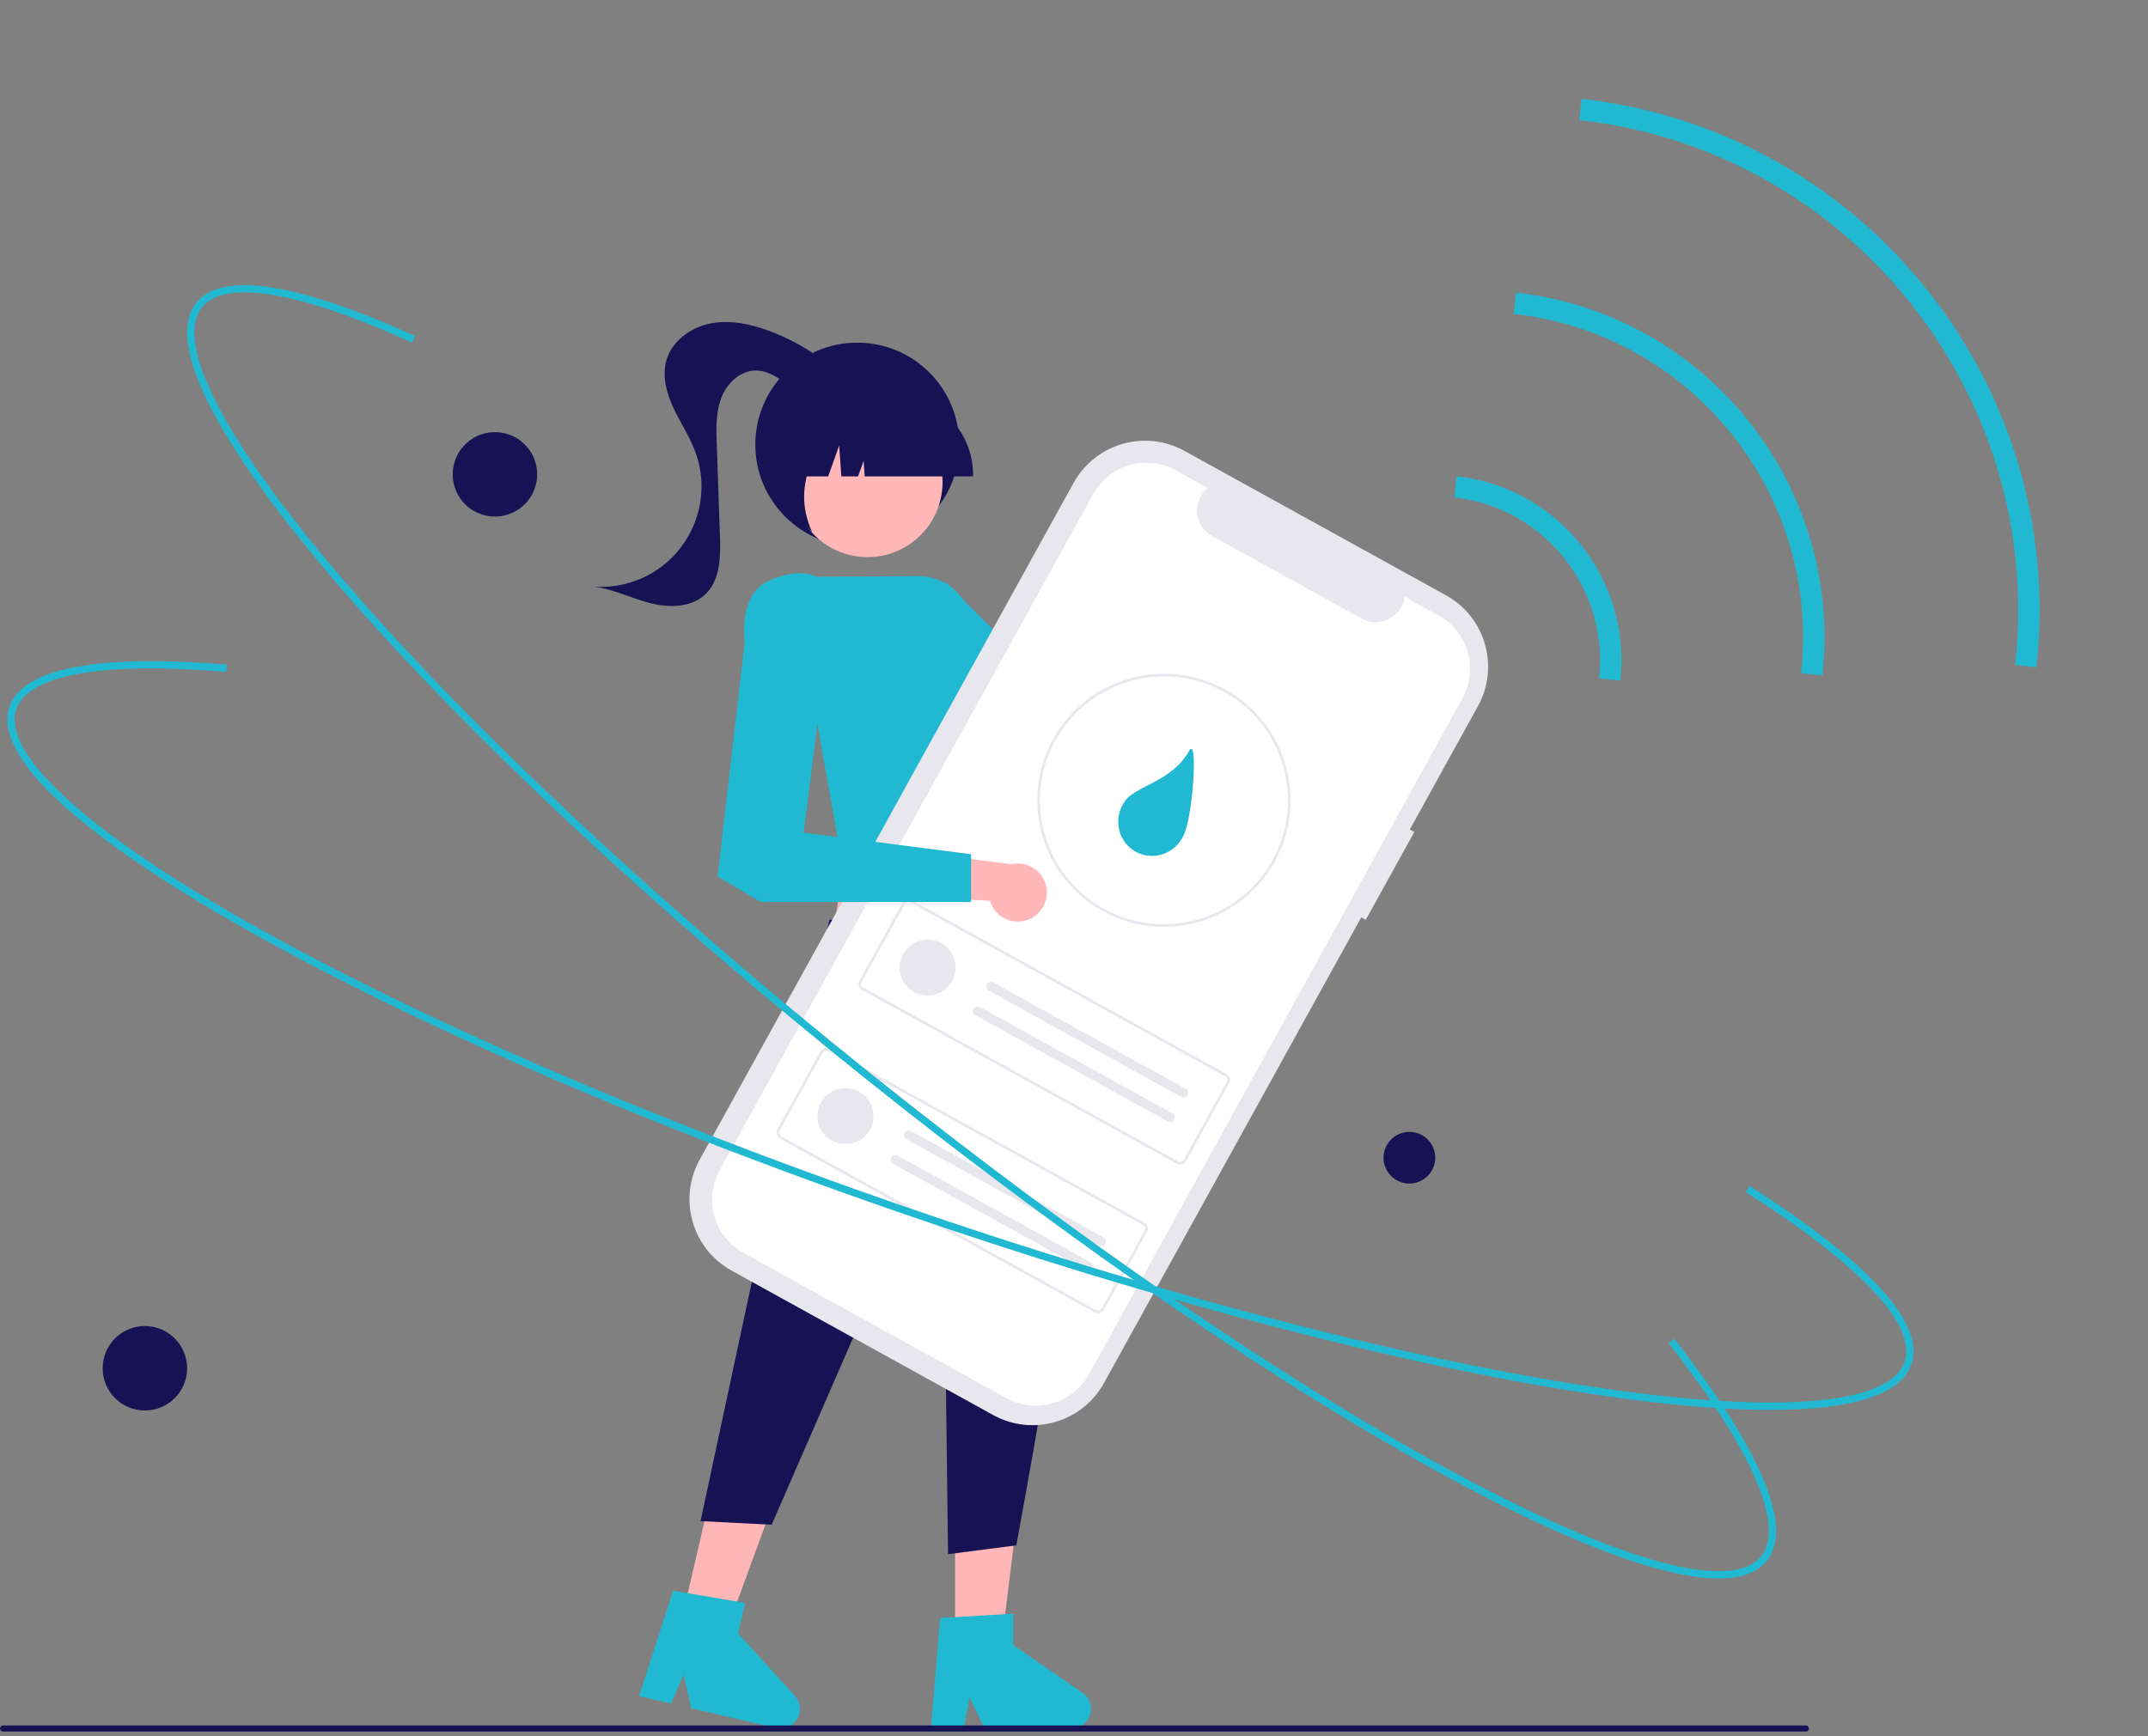 <svg width="449" height="363" viewBox="0 0 449 363" fill="none" xmlns="http://www.w3.org/2000/svg">
<rect x="0" y="0" width="449" height="363" fill="#808080" stroke="none"/>
<g clip-path="url(#clip0_355_10024)">
<path d="M337.931 141.381L335.181 141.075C336.801 122.467 323.456 105.782 304.944 103.27L305.251 100.519C325.277 103.201 339.719 121.258 337.931 141.381ZM377.423 139.995C381.093 102.871 354.367 69.457 317.348 64.882L317.654 62.132C356.187 66.874 384.01 101.662 380.172 140.3L377.423 139.995ZM331.353 21.612C389.15 28.499 430.902 80.701 424.922 138.599L422.173 138.294C427.983 81.911 387.329 31.081 331.047 24.362L331.353 21.612Z" fill="#21B8D2" stroke="#21B8D2" stroke-width="1.7"/>
<path d="M260.777 183.715C257.475 184.189 254.409 181.902 253.935 178.599C253.884 178.251 253.864 177.892 253.874 177.539L233.836 169.837L242.911 163.348L260.545 171.655C263.883 171.989 266.322 174.963 265.989 178.296C265.711 181.089 263.555 183.331 260.772 183.715H260.777Z" fill="#FFB7B7"/>
<path d="M249.329 178.19L252.46 167.156L252.309 167.05L223.004 147.143L197.674 121.727L182.918 127.62L183.888 132.291L183.953 132.347L217.631 162.515L217.661 162.53L249.334 178.19H249.329Z" fill="#21B8D2"/>
<path d="M219.306 203.399L173.953 197.041L177.943 169.211H211.333L219.306 203.399Z" fill="#FFB6B6"/>
<path d="M142.246 339.666L151.548 341.827L164.314 306.973L150.583 303.781L142.246 339.666Z" fill="#FFB6B6"/>
<path d="M133.59 354.644L140.261 356.194L142.917 350.17L144.503 357.179L162.198 361.289C164.394 361.8 166.591 360.431 167.101 358.234C167.404 356.926 167.045 355.553 166.142 354.563L154.279 341.519L155.759 335.151L140.69 332.586L133.59 354.639V354.644Z" fill="#21B8D2"/>
<path d="M199.648 344.852H209.203L213.748 308.013H199.648V344.852Z" fill="#FFB6B6"/>
<path d="M194.607 361.401H201.454L202.676 354.932L205.807 361.401H223.972C226.229 361.401 228.057 359.573 228.057 357.315C228.057 355.972 227.396 354.715 226.295 353.952L211.786 343.933V337.393L196.526 338.302L194.602 361.39L194.607 361.401Z" fill="#21B8D2"/>
<path d="M173.379 192.32L217.732 188.79C230.821 219.362 222.499 268.169 212.44 323.112L198.174 324.955L197.068 236.668L161.304 318.8L146.438 318.042L173.379 192.315V192.32Z" fill="#161254"/>
<path d="M175.459 177.346L212.995 175.917L215.091 151.365C216.707 146.87 216.737 143.007 215.166 139.896C213.818 137.336 211.556 135.382 208.829 134.417L200.618 124.499C198.476 121.919 195.295 120.434 191.942 120.454L170.601 120.601C170.086 120.293 166.965 118.707 160.814 121.373C154.138 124.267 155.689 134.316 155.709 134.417L155.724 134.513L155.8 134.579L169.995 146.537L175.469 177.357L175.459 177.346Z" fill="#21B8D2"/>
<path d="M0.631 362.032H377.496C377.844 362.032 378.127 361.749 378.127 361.401C378.127 361.052 377.844 360.769 377.496 360.769H0.631C0.283 360.769 0 361.052 0 361.401C0 361.749 0.283 362.032 0.631 362.032Z" fill="#161254"/>
<path d="M209.141 188.74H209.151C209.212 188.679 209.273 188.618 209.323 188.552L209.141 188.74Z" fill="white"/>
<path d="M112.173 100.596C112.954 95.784 109.686 91.25 104.874 90.468C100.062 89.687 95.528 92.955 94.746 97.767C93.965 102.579 97.233 107.114 102.045 107.895C106.857 108.676 111.392 105.408 112.173 100.596Z" fill="#161254"/>
<path d="M294.61 247.465C297.595 247.465 300.014 245.045 300.014 242.061C300.014 239.077 297.595 236.658 294.61 236.658C291.626 236.658 289.207 239.077 289.207 242.061C289.207 245.045 291.626 247.465 294.61 247.465Z" fill="#161254"/>
<path d="M30.288 294.909C35.163 294.909 39.115 290.956 39.115 286.081C39.115 281.206 35.163 277.254 30.288 277.254C25.413 277.254 21.461 281.206 21.461 286.081C21.461 290.956 25.413 294.909 30.288 294.909Z" fill="#161254"/>
<path d="M179.203 114.277C167.43 114.277 157.886 104.733 157.886 92.96C157.886 81.187 167.43 71.643 179.203 71.643C190.976 71.643 200.52 81.187 200.52 92.96C200.52 104.733 190.976 114.277 179.203 114.277Z" fill="#161254"/>
<path d="M177.013 79.692C172.426 75.041 166.875 71.453 160.754 69.174C156.822 67.718 152.544 66.817 148.436 67.647C144.327 68.478 140.444 71.32 139.297 75.351C138.361 78.65 139.325 82.196 140.781 85.299C142.238 88.401 144.179 91.279 145.354 94.501C149.336 105.392 143.729 117.45 132.839 121.432C130.088 122.438 127.154 122.853 124.227 122.663C128.266 123.205 131.987 125.104 135.934 126.11C139.881 127.117 144.538 127.053 147.472 124.225C150.574 121.235 150.638 116.367 150.49 112.061L149.822 92.848C149.709 89.583 149.611 86.213 150.786 83.16C151.96 80.107 154.76 77.44 158.032 77.469C160.508 77.49 162.703 78.988 164.687 80.473C166.671 81.957 168.775 83.533 171.244 83.751C173.713 83.969 176.528 82.147 176.345 79.678L177.027 79.692H177.013Z" fill="#161254"/>
<path d="M181.337 116.486C172.673 116.486 165.649 109.462 165.649 100.798C165.649 92.133 172.673 85.109 181.337 85.109C190.002 85.109 197.026 92.133 197.026 100.798C197.026 109.462 190.002 116.486 181.337 116.486Z" fill="#FFB7B7"/>
<path d="M203.406 99.609H180.753L180.52 96.358L179.36 99.609H175.87L175.413 93.164L173.112 99.609H166.358V99.292C166.365 89.949 173.942 82.372 183.285 82.365H186.479C195.822 82.372 203.399 89.949 203.406 99.292V99.609Z" fill="#161254"/>
<path d="M169.783 111.301L161.509 103.021L160.116 84.687H178.38L177.93 85.137C171.64 91.42 164.851 100.643 169.79 111.301H169.783Z" fill="#161254"/>
<path d="M295.632 173.962L294.69 173.442L308.939 147.646C313.493 139.401 310.5 129.022 302.255 124.468L247.599 94.278C239.354 89.724 228.975 92.717 224.421 100.961L146.247 242.489C141.693 250.733 144.686 261.112 152.93 265.666L207.587 295.856C215.832 300.411 226.211 297.418 230.765 289.173L284.546 191.806L285.488 192.327L295.632 173.962Z" fill="#E8E7EE"/>
<path d="M300.714 128.685L293.581 124.745C293.19 128.063 290.182 130.438 286.862 130.048C286.083 129.956 285.331 129.716 284.643 129.336L253.331 112.041C250.406 110.425 249.345 106.744 250.962 103.816C251.34 103.131 251.85 102.525 252.459 102.034L245.795 98.353C239.637 94.951 231.886 97.186 228.485 103.345L150.425 244.665C147.023 250.823 149.258 258.573 155.417 261.975L210.335 292.309C216.493 295.711 224.243 293.476 227.645 287.318L305.706 145.995C309.107 139.837 306.873 132.087 300.714 128.685Z" fill="white"/>
<path d="M246.026 243.339L180.176 206.967C179.503 206.594 179.26 205.748 179.63 205.073L188.652 188.739C189.024 188.065 189.871 187.823 190.546 188.193L256.396 224.566C257.07 224.938 257.312 225.784 256.942 226.459L247.92 242.793C247.548 243.467 246.701 243.709 246.026 243.339ZM190.277 188.68C189.872 188.456 189.364 188.603 189.14 189.008L180.118 205.342C179.894 205.747 180.04 206.255 180.445 206.479L246.295 242.852C246.7 243.076 247.209 242.929 247.432 242.524L256.455 226.19C256.678 225.785 256.532 225.277 256.127 225.053L190.277 188.68Z" fill="#E8E7EE"/>
<path d="M191.071 207.418C193.9 208.981 197.46 207.954 199.022 205.125C200.585 202.296 199.558 198.736 196.729 197.174C193.9 195.611 190.34 196.638 188.778 199.467C187.215 202.296 188.242 205.855 191.071 207.418Z" fill="#E8E7EE"/>
<path d="M207.612 205.414C207.145 205.147 206.55 205.306 206.282 205.774C206.015 206.241 206.175 206.836 206.642 207.103C206.651 207.109 206.661 207.114 206.67 207.119L246.912 229.347C247.378 229.617 247.976 229.458 248.243 228.991C248.513 228.525 248.354 227.927 247.887 227.66C247.887 227.66 247.885 227.659 247.882 227.658L207.612 205.414Z" fill="#E8E7EE"/>
<path d="M204.784 210.536C204.313 210.276 203.721 210.447 203.461 210.918C203.201 211.389 203.372 211.981 203.843 212.241L244.084 234.469C244.552 234.737 245.147 234.577 245.415 234.107C245.684 233.638 245.523 233.045 245.053 232.776L204.783 210.533L204.784 210.536Z" fill="#E8E7EE"/>
<path d="M228.855 274.424L163.005 238.051C162.332 237.679 162.09 236.832 162.459 236.158L171.482 219.824C171.854 219.15 172.701 218.908 173.375 219.277L239.225 255.65C239.899 256.022 240.141 256.869 239.771 257.544L230.749 273.878C230.377 274.552 229.53 274.794 228.855 274.424ZM173.106 219.765C172.701 219.541 172.193 219.688 171.969 220.093L162.947 236.427C162.723 236.832 162.87 237.34 163.275 237.564L229.125 273.937C229.53 274.161 230.038 274.014 230.262 273.609L239.284 257.275C239.508 256.87 239.361 256.362 238.956 256.138L173.106 219.765Z" fill="#E8E7EE"/>
<path d="M173.9 238.503C176.729 240.065 180.289 239.039 181.851 236.21C183.414 233.381 182.387 229.821 179.559 228.259C176.73 226.696 173.17 227.723 171.607 230.552C170.045 233.38 171.071 236.94 173.9 238.503Z" fill="#E8E7EE"/>
<path d="M190.443 236.499C189.972 236.239 189.38 236.41 189.12 236.881C188.86 237.352 189.03 237.944 189.501 238.204L229.743 260.432C230.21 260.7 230.806 260.54 231.074 260.07C231.343 259.601 231.182 259.008 230.712 258.739L190.442 236.496L190.443 236.499Z" fill="#E8E7EE"/>
<path d="M187.614 241.621C187.143 241.361 186.55 241.532 186.29 242.003C186.03 242.474 186.201 243.066 186.672 243.326L226.914 265.554C227.381 265.821 227.976 265.662 228.245 265.192C228.513 264.723 228.352 264.13 227.883 263.861L187.613 241.618L187.614 241.621Z" fill="#E8E7EE"/>
<path d="M230.505 190.493C217.712 183.433 213.063 167.339 220.123 154.546L220.134 154.527C220.161 154.478 220.188 154.429 220.218 154.38C227.297 141.731 243.398 137.138 256.101 144.154C268.898 151.223 273.543 167.324 266.474 180.121C259.406 192.918 243.304 197.563 230.507 190.494L230.505 190.493ZM255.831 144.642C243.353 137.786 227.681 142.256 220.698 154.664C220.667 154.714 220.643 154.757 220.623 154.794C213.702 167.323 218.244 183.088 230.772 190.01C243.3 196.93 259.065 192.389 265.987 179.861C272.908 167.333 268.366 151.568 255.838 144.645L255.831 144.642Z" fill="#E8E7EE"/>
<path d="M247.332 174.811C245.599 178.416 241.309 179.966 237.76 178.269C234.215 176.564 232.736 172.264 234.473 168.651C234.59 168.405 234.726 168.159 234.872 167.928C236.919 164.224 244.853 163.713 248.558 157.005C250.489 153.509 249.378 171.106 247.332 174.811Z" fill="#21B8D2"/>
<path d="M215.418 192.068C212.424 193.548 208.803 192.321 207.323 189.327C207.167 189.009 207.037 188.68 206.939 188.342L185.5 187.252L192.104 178.263L211.447 180.68C214.721 179.958 217.963 182.024 218.69 185.299C219.297 188.043 217.941 190.84 215.416 192.073L215.418 192.068Z" fill="#FFB7B7"/>
<path d="M202.99 188.603V178.603L167.99 174.103L173.013 134.58L159.025 127.031L156.06 130.768V130.854L150 183.274L159.025 188.603H202.99Z" fill="#21B8D2"/>
<path d="M322.662 318.961C316.739 316.239 310.345 313.027 303.493 309.331C268.032 290.212 224.426 260.392 180.709 225.361C136.992 190.33 98.385 154.269 72 123.828C59.148 108.996 49.891 96.296 44.483 86.08C38.761 75.263 37.605 67.597 41.049 63.294C47.765 54.917 69.631 62.461 86.791 70.268L86.165 71.647C62.602 60.926 46.998 58.295 42.236 64.239C36.171 71.809 47.437 93.165 73.146 122.833C99.471 153.208 138.007 189.199 181.659 224.179C225.305 259.155 268.83 288.924 304.215 307.998C338.766 326.627 362.066 332.97 368.136 325.4C373.171 319.113 366.303 303.281 348.79 280.819L349.987 279.89C362.713 296.211 376.398 317.522 369.323 326.349C365.879 330.652 358.143 331.192 346.341 327.965C339.61 326.127 331.691 323.112 322.677 318.966L322.662 318.961Z" fill="#21B8D2"/>
<path d="M95.811 216.807C79.48 209.297 64.552 201.753 51.478 194.37C34.389 184.72 21.406 175.867 12.877 168.06C3.853 159.798 0.186 152.966 1.989 147.759C5.499 137.614 28.627 137.372 47.413 138.962L47.287 140.472C21.487 138.296 5.908 141.058 3.423 148.259C0.252 157.43 18.038 173.756 52.221 193.062C87.222 212.827 135.61 233.779 188.477 252.055C241.34 270.336 292.334 283.748 332.071 289.828C370.875 295.762 394.953 293.909 398.119 284.743C400.75 277.128 388.959 264.528 364.921 249.257L365.734 247.98C383.202 259.074 403.25 274.547 399.553 285.243C397.751 290.449 390.65 293.56 378.45 294.489C366.921 295.363 351.241 294.303 331.844 291.333C292.021 285.243 240.931 271.805 187.982 253.499C154.769 242.016 123.303 229.472 95.811 216.827V216.807Z" fill="#21B8D2"/>
</g>
<defs>
<clipPath id="clip0_355_10024">
<rect width="448.237" height="362.032" fill="white"/>
</clipPath>
</defs>
</svg>
